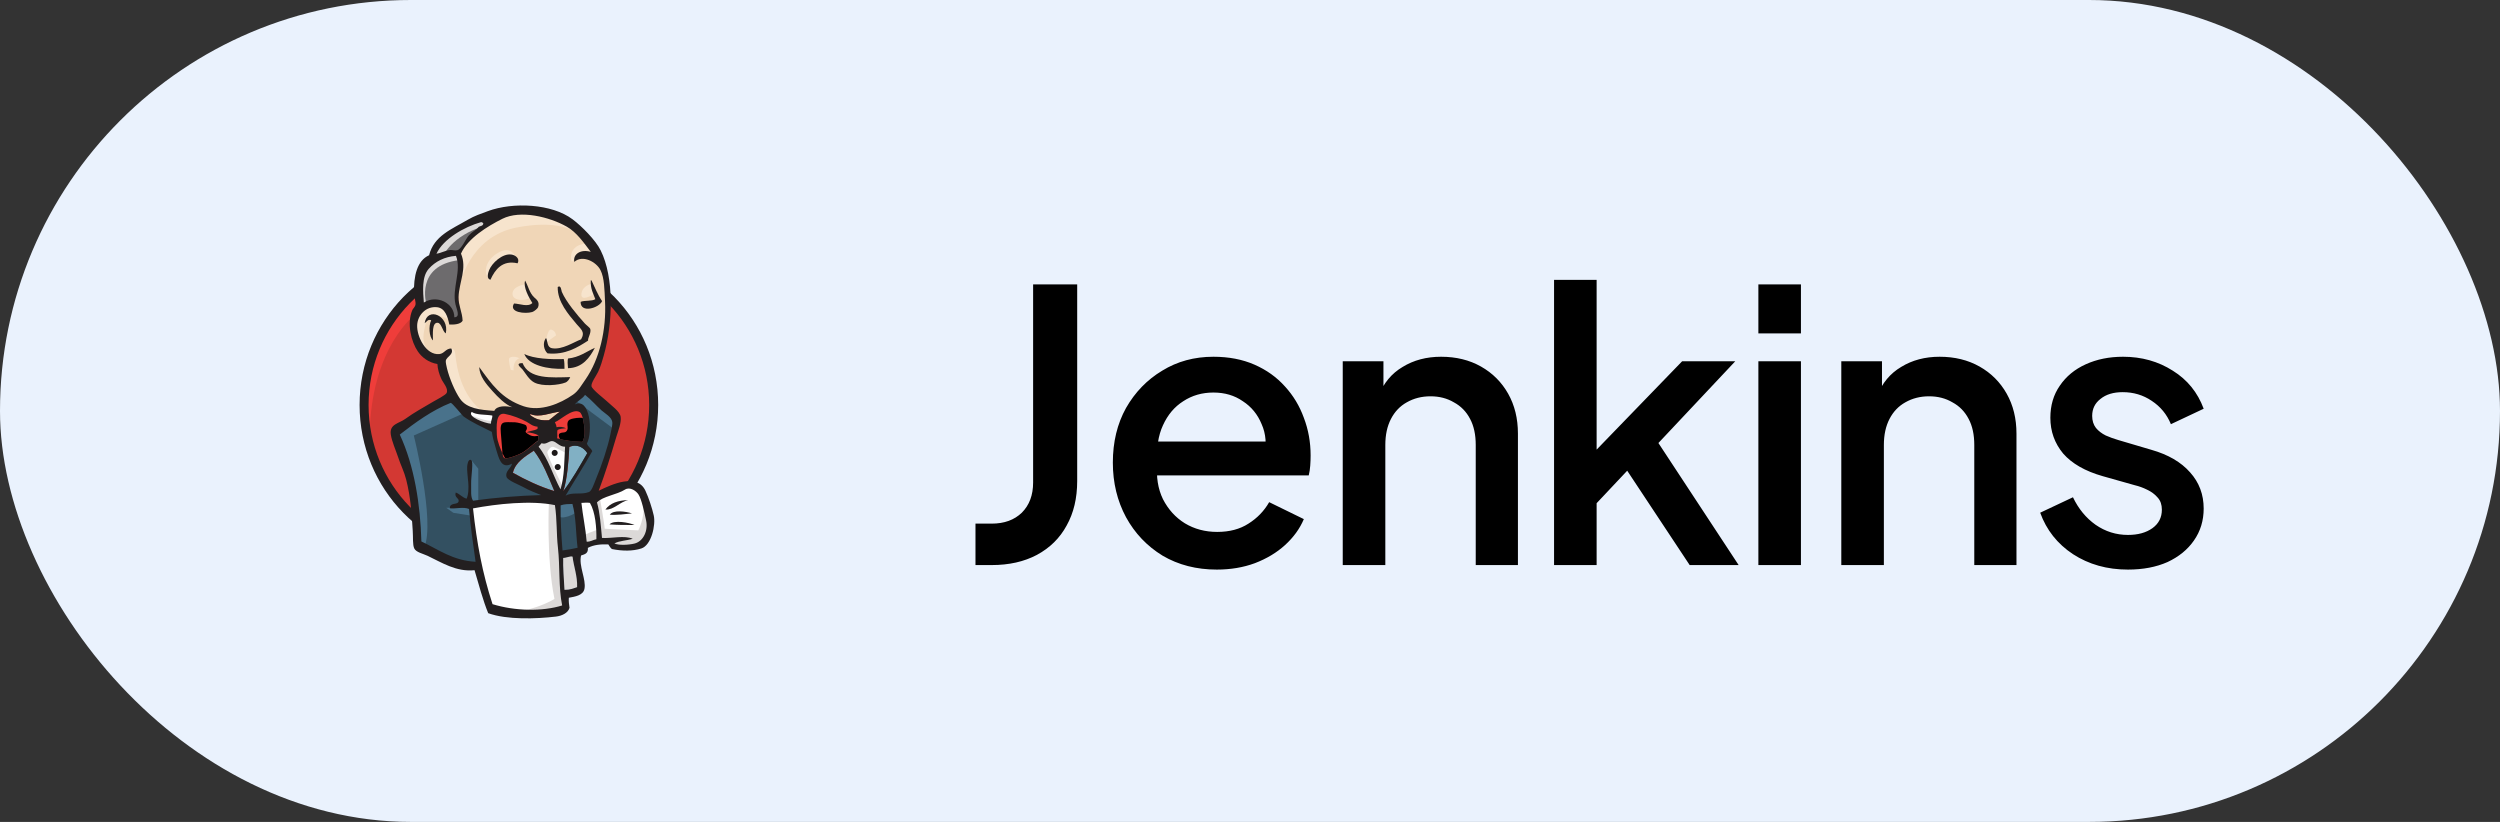 <svg xmlns="http://www.w3.org/2000/svg" width="146" height="48" viewBox="0 0 146 48" fill="none"><rect x="0" y="0" width="146" height="48" fill="#333333" stroke="none"/><rect width="146" height="48" rx="24" fill="#EAF2FD"></rect><path d="M38.178 23.618C38.178 28.394 34.392 32.269 29.719 32.269C25.046 32.269 21.259 28.394 21.259 23.618C21.259 18.843 25.046 14.968 29.719 14.968C34.392 14.968 38.178 18.843 38.178 23.618Z" fill="#D33833"></path><path d="M21.607 25.761C21.607 25.761 20.993 16.742 29.309 16.482L28.73 15.514L24.22 17.028L22.931 18.509L21.805 20.664L21.164 23.175L21.355 24.853" fill="#EF3D3A"></path><path d="M23.927 17.717C22.446 19.238 21.525 21.333 21.525 23.652C21.525 25.972 22.446 28.067 23.927 29.588C25.414 31.109 27.454 32.044 29.719 32.044C31.984 32.044 34.024 31.109 35.511 29.588C36.991 28.067 37.912 25.972 37.912 23.652C37.912 21.333 36.991 19.238 35.511 17.717C34.024 16.203 31.984 15.261 29.719 15.261C27.461 15.261 25.414 16.196 23.927 17.717ZM23.552 29.949C21.976 28.339 21 26.108 21 23.652C21 21.197 21.976 18.966 23.552 17.349C25.128 15.739 27.311 14.736 29.719 14.736C32.127 14.736 34.31 15.739 35.886 17.349C37.462 18.959 38.438 21.19 38.438 23.652C38.438 26.108 37.462 28.339 35.886 29.949C34.31 31.566 32.127 32.562 29.719 32.562C27.311 32.562 25.128 31.566 23.552 29.949Z" fill="#231F20"></path><path d="M33.28 23.666L31.991 23.857L30.251 24.055L29.125 24.082L28.027 24.048L27.188 23.789L26.444 22.984L25.864 21.34L25.735 20.985L24.964 20.726L24.513 19.982L24.193 18.918L24.548 17.983L25.387 17.69L26.062 18.011L26.383 18.72L26.772 18.659L26.901 18.495L26.772 17.751L26.738 16.817L26.928 15.527L26.922 14.79L27.508 13.849L28.539 13.105L30.34 12.334L32.339 12.628L34.078 13.883L34.883 15.172L35.402 16.107L35.531 18.427L35.142 20.426L34.433 22.199L33.764 23.148" fill="#F0D6B7"></path><path d="M32.188 29.24L27.584 29.431V30.202L27.972 32.91L27.781 33.135L24.561 32.037L24.336 31.648L24.015 28.005L23.258 25.822L23.094 25.303L25.673 23.53L26.478 23.209L27.188 24.082L27.802 24.628L28.511 24.853L28.832 24.949L29.221 26.627L29.514 26.982L30.258 26.723L29.739 27.725L32.536 29.049L32.188 29.24Z" fill="#335061"></path><path d="M24.548 17.997L25.387 17.703L26.062 18.024L26.383 18.734L26.772 18.672L26.867 18.283L26.676 17.54L26.867 15.766L26.703 14.797L27.283 14.122L28.539 13.126L28.184 12.641L26.41 13.515L25.666 14.095L25.25 14.995L24.609 15.868L24.418 16.898L24.548 17.997Z" fill="#6D6B6D"></path><path d="M25.871 14.968C25.871 14.968 26.355 13.774 28.286 13.194C30.217 12.614 28.382 12.778 28.382 12.778L26.287 13.583L25.482 14.388L25.128 15.029L25.871 14.968Z" fill="#DCD9D8"></path><path d="M24.902 17.772C24.902 17.772 24.227 15.514 26.806 15.193L26.71 14.804L24.936 15.22L24.418 16.898L24.548 17.997L24.902 17.772Z" fill="#DCD9D8"></path><path d="M25.933 20.767L26.355 20.357C26.355 20.357 26.547 20.378 26.581 20.603C26.615 20.828 26.71 22.861 28.095 23.953C28.225 24.055 27.065 23.789 27.065 23.789L26.035 22.179" fill="#F7E4CD"></path><path d="M31.861 20.153C31.861 20.153 31.936 19.177 32.202 19.252C32.468 19.327 32.468 19.593 32.468 19.593C32.468 19.593 31.827 20.003 31.861 20.153Z" fill="#F7E4CD"></path><path d="M34.535 16.578C34.535 16.578 34.003 16.687 33.955 17.158C33.908 17.628 34.535 17.253 34.631 17.219" fill="#F7E4CD"></path><path d="M30.64 16.612C30.64 16.612 29.93 16.707 29.93 17.158C29.93 17.608 30.735 17.574 30.96 17.383" fill="#F7E4CD"></path><path d="M26.26 18.706C26.26 18.706 25.039 17.963 24.909 18.672C24.779 19.382 24.493 19.893 25.1 20.637L24.684 20.507L24.295 19.511L24.166 18.543L24.909 17.772L25.748 17.833L26.233 18.222L26.26 18.706Z" fill="#F7E4CD"></path><path d="M26.84 16.673C26.84 16.673 27.386 13.835 30.155 13.29C32.434 12.839 33.635 13.385 34.085 13.903C34.085 13.903 32.052 11.488 30.121 12.225C28.191 12.969 26.772 14.32 26.806 15.186C26.86 16.673 26.84 16.673 26.84 16.673Z" fill="#F7E4CD"></path><path d="M34.31 14.224C34.31 14.224 33.376 14.19 33.341 15.029C33.341 15.029 33.341 15.159 33.403 15.288C33.403 15.288 34.146 14.449 34.597 14.9" fill="#F7E4CD"></path><path d="M30.224 15.377C30.224 15.377 30.06 14.095 28.968 14.838C28.259 15.322 28.327 15.998 28.45 16.128C28.579 16.257 28.545 16.516 28.641 16.339C28.736 16.162 28.709 15.582 29.064 15.418C29.412 15.254 29.998 15.077 30.224 15.377Z" fill="#F7E4CD"></path><path d="M27.195 24.082L24.166 25.433C24.166 25.433 25.421 30.427 24.779 31.976L24.329 31.812L24.295 29.909L23.456 26.306L23.101 25.31L26.26 23.182L27.195 24.082Z" fill="#49728B"></path><path d="M27.502 26.845L27.931 27.371V29.301H27.42C27.42 29.301 27.358 27.951 27.358 27.787C27.358 27.623 27.42 27.043 27.42 27.043" fill="#49728B"></path><path d="M27.515 29.595L26.062 29.656L26.478 29.949L27.508 30.113" fill="#49728B"></path><path d="M32.475 29.274L33.669 29.24L33.962 32.201L32.741 32.364L32.475 29.274Z" fill="#335061"></path><path d="M32.796 29.274L34.597 29.178C34.597 29.178 35.34 27.309 35.34 27.214C35.34 27.118 35.982 24.505 35.982 24.505L34.529 22.991L34.235 22.732L33.464 23.502V26.497L32.796 29.274Z" fill="#335061"></path><path d="M33.601 29.049L32.475 29.274L32.639 30.174C33.055 30.366 33.764 29.854 33.764 29.854" fill="#49728B"></path><path d="M33.635 23.407L35.893 25.085L35.954 24.314L34.249 22.738L33.635 23.407Z" fill="#49728B"></path><path d="M28.634 35.619L27.965 32.91L27.631 30.911L27.577 29.431L30.599 29.267H32.475L32.304 32.651L32.598 35.264L32.564 35.748L30.114 35.939L28.634 35.619Z" fill="white"></path><path d="M32.059 29.24C32.059 29.24 31.895 32.59 32.38 34.977C32.38 34.977 31.411 35.591 29.998 35.748L32.707 35.653L33.028 35.462L32.639 30.181L32.536 29.049" fill="#DCD9D8"></path><path d="M34.01 31.948L35.265 31.594L37.646 31.464L38.001 30.366L37.36 28.462L36.616 28.367L35.586 28.687L34.603 29.172L34.078 29.076L33.669 29.24" fill="white"></path><path d="M33.989 31.3C33.989 31.3 34.829 30.911 34.958 30.945L34.603 29.172L35.02 29.008C35.02 29.008 35.313 30.686 35.313 30.877C35.313 30.877 37.114 30.973 37.278 30.973C37.278 30.973 37.667 30.229 37.571 29.458L37.926 30.488L37.96 31.068L37.442 31.839L36.862 31.969L35.893 31.935L35.572 31.518L34.447 31.682L34.092 31.812" fill="#DCD9D8"></path><path d="M32.721 29.015L32.011 27.214L31.267 26.149C31.267 26.149 31.431 25.699 31.656 25.699H32.4L33.109 25.958L33.048 27.152L32.721 29.015Z" fill="white"></path><path d="M32.864 28.401C32.864 28.401 31.963 26.661 31.963 26.402C31.963 26.402 32.127 26.013 32.352 26.108C32.577 26.204 33.062 26.463 33.062 26.463V25.849L31.963 25.624L31.22 25.72L32.475 28.694L32.734 28.728" fill="#DCD9D8"></path><path d="M28.921 24.151L28.027 24.055L27.188 23.796V24.089L27.597 24.539L28.887 25.119" fill="white"></path><path d="M27.481 24.246C27.481 24.246 28.477 24.662 28.805 24.567L28.839 24.956L27.938 24.765L27.392 24.376L27.481 24.246Z" fill="#DCD9D8"></path><path d="M34.01 25.808C33.464 25.795 32.966 25.726 32.536 25.604C32.564 25.426 32.509 25.256 32.557 25.126C32.68 25.037 32.877 25.037 33.062 25.017C32.905 24.942 32.68 24.908 32.502 24.956C32.495 24.833 32.441 24.758 32.407 24.662C32.714 24.553 33.437 23.837 33.846 24.069C34.044 24.185 34.126 24.826 34.14 25.147C34.153 25.406 34.112 25.665 34.01 25.808Z" fill="#D33833"></path><path d="M34.01 25.808C33.464 25.795 32.966 25.726 32.536 25.604C32.564 25.426 32.509 25.256 32.557 25.126C32.68 25.037 32.877 25.037 33.062 25.017C32.905 24.942 32.68 24.908 32.502 24.956C32.495 24.833 32.441 24.758 32.407 24.662C32.714 24.553 33.437 23.837 33.846 24.069C34.044 24.185 34.126 24.826 34.14 25.147C34.153 25.406 34.112 25.665 34.01 25.808Z" fill="black"></path><path d="M31.397 24.915C31.397 24.956 31.397 24.997 31.39 25.037C31.22 25.147 30.947 25.147 30.756 25.242C31.029 25.256 31.247 25.324 31.438 25.413C31.431 25.515 31.431 25.624 31.424 25.726C31.11 25.938 30.824 26.259 30.456 26.463C30.278 26.559 29.671 26.804 29.487 26.757C29.384 26.729 29.371 26.6 29.33 26.477C29.241 26.218 29.037 25.795 29.016 25.399C28.996 24.901 28.941 24.062 29.48 24.164C29.917 24.246 30.422 24.444 30.756 24.628C30.967 24.751 31.083 24.887 31.397 24.915Z" fill="#D33833"></path><path d="M31.397 24.915C31.397 24.956 31.397 24.997 31.39 25.037C31.22 25.147 30.947 25.147 30.756 25.242C31.029 25.256 31.247 25.324 31.438 25.413C31.431 25.515 31.431 25.624 31.424 25.726C31.11 25.938 30.824 26.259 30.456 26.463C30.278 26.559 29.671 26.804 29.487 26.757C29.384 26.729 29.371 26.6 29.33 26.477C29.241 26.218 29.037 25.795 29.016 25.399C28.996 24.901 28.941 24.062 29.48 24.164C29.917 24.246 30.422 24.444 30.756 24.628C30.967 24.751 31.083 24.887 31.397 24.915Z" fill="black"></path><path d="M31.704 25.508C31.656 25.235 31.602 25.16 31.622 24.921C32.352 24.437 32.482 25.754 31.704 25.508Z" fill="#D33833"></path><path d="M31.704 25.508C31.656 25.235 31.602 25.16 31.622 24.921C32.352 24.437 32.482 25.754 31.704 25.508Z" fill="black"></path><path d="M32.755 25.726C32.755 25.726 32.53 25.406 32.693 25.31C32.857 25.215 33.014 25.31 33.109 25.147C33.205 24.983 33.109 24.887 33.144 24.696C33.178 24.505 33.335 24.471 33.498 24.437C33.662 24.403 34.112 24.341 34.174 24.498L33.983 23.919L33.594 23.789L32.373 24.498L32.311 24.853V25.563" fill="#EF3D3A"></path><path d="M29.371 26.791C29.33 26.286 29.289 25.788 29.248 25.283C29.18 24.533 29.425 24.662 30.08 24.662C30.183 24.662 30.694 24.778 30.729 24.853C30.906 25.215 30.435 25.133 30.933 25.406C31.349 25.631 32.093 25.269 31.922 24.758C31.827 24.642 31.431 24.724 31.288 24.648C31.035 24.519 30.783 24.389 30.531 24.26C30.21 24.096 29.473 23.85 29.132 24.082C28.266 24.669 29.187 26.143 29.494 26.757" fill="#EF3D3A"></path><path d="M30.224 15.377C29.344 15.172 28.907 15.745 28.641 16.339C28.402 16.285 28.498 15.957 28.559 15.793C28.716 15.364 29.35 14.784 29.869 14.866C30.087 14.893 30.387 15.097 30.224 15.377Z" fill="#231F20"></path><path d="M34.501 16.373H34.542C34.74 16.782 34.91 17.219 35.163 17.587C34.992 17.983 33.894 18.324 33.908 17.628C34.146 17.526 34.556 17.608 34.767 17.471C34.645 17.137 34.474 16.851 34.501 16.373Z" fill="#231F20"></path><path d="M30.667 16.387C30.858 16.735 30.919 17.096 31.186 17.356C31.308 17.471 31.54 17.615 31.424 17.942C31.397 18.017 31.199 18.188 31.083 18.222C30.667 18.345 29.692 18.249 30.019 17.724C30.367 17.738 30.831 17.949 31.09 17.697C30.892 17.383 30.538 16.755 30.667 16.387Z" fill="#231F20"></path><path d="M34.344 19.893C33.717 20.296 33.014 20.739 31.977 20.637C31.759 20.446 31.67 20.016 31.888 19.736C31.997 19.927 31.929 20.282 32.243 20.337C32.83 20.439 33.512 19.975 33.935 19.818C34.194 19.375 33.914 19.218 33.676 18.931C33.191 18.352 32.55 17.628 32.571 16.762C32.768 16.619 32.782 16.98 32.809 17.042C33.062 17.628 33.696 18.386 34.153 18.891C34.269 19.013 34.453 19.136 34.474 19.218C34.535 19.45 34.317 19.736 34.344 19.893Z" fill="#231F20"></path><path d="M26.035 19.471C25.837 19.355 25.789 18.863 25.557 18.85C25.223 18.829 25.284 19.491 25.284 19.88C25.059 19.675 25.018 19.034 25.182 18.706C24.991 18.611 24.909 18.809 24.8 18.877C24.943 17.888 26.253 18.42 26.035 19.471Z" fill="#231F20"></path><path d="M34.74 20.31C34.447 20.869 34.031 21.483 33.171 21.503C33.15 21.326 33.137 21.046 33.171 20.937C33.833 20.869 34.242 20.535 34.74 20.31Z" fill="#231F20"></path><path d="M30.619 20.671C31.165 20.958 32.175 20.992 32.925 20.971C32.966 21.135 32.966 21.34 32.966 21.538C32.004 21.578 30.872 21.34 30.619 20.671Z" fill="#231F20"></path><path d="M30.517 21.203C30.899 22.158 32.202 22.049 33.3 22.022C33.253 22.145 33.15 22.295 33.014 22.343C32.659 22.486 31.69 22.595 31.199 22.336C30.892 22.172 30.688 21.797 30.517 21.578C30.442 21.476 30.033 21.21 30.517 21.203Z" fill="#231F20"></path><path d="M34.297 26.463C33.853 27.227 33.423 28.012 32.898 28.68C33.116 28.032 33.212 26.941 33.246 26.108C33.71 25.89 34.105 26.156 34.297 26.463Z" fill="#81B0C4"></path><path d="M36.691 29.206C36.193 29.308 35.845 29.793 35.354 29.758C35.627 29.383 36.091 29.219 36.691 29.206Z" fill="#231F20"></path><path d="M36.909 29.983C36.5 30.024 36.023 30.093 35.613 30.059C35.811 29.758 36.562 29.867 36.909 29.983Z" fill="#231F20"></path><path d="M37.053 30.659C36.596 30.666 36.029 30.659 35.593 30.625C35.852 30.345 36.759 30.523 37.053 30.659Z" fill="#231F20"></path><path d="M33.437 32.501C33.505 33.074 33.73 33.654 33.703 34.282C33.451 34.363 33.307 34.438 32.966 34.438C32.946 33.906 32.871 33.088 32.891 32.576C33.055 32.59 33.3 32.46 33.437 32.501Z" fill="#DCD9D8"></path><path d="M32.7 24.041C32.468 24.191 32.277 24.376 32.052 24.539C31.561 24.567 31.295 24.505 30.94 24.226C30.947 24.205 30.981 24.212 30.981 24.185C31.506 24.417 32.175 24.089 32.7 24.041Z" fill="#F0D6B7"></path><path d="M29.958 27.609C30.101 26.989 30.667 26.661 31.179 26.32C31.704 26.989 32.025 27.848 32.38 28.68C31.54 28.428 30.688 28.026 29.958 27.609Z" fill="#81B0C4"></path><path d="M32.891 32.583C32.871 33.094 32.939 33.906 32.966 34.445C33.307 34.445 33.451 34.37 33.703 34.288C33.73 33.661 33.505 33.081 33.437 32.508C33.3 32.46 33.055 32.59 32.891 32.583ZM27.624 29.69C27.849 31.744 28.17 33.463 28.764 35.284C30.08 35.687 31.663 35.721 32.83 35.359C32.618 34.336 32.707 33.088 32.584 31.989C32.489 31.164 32.536 30.338 32.407 29.499C30.995 29.206 29.003 29.431 27.624 29.69ZM32.741 29.513C32.727 30.393 32.782 31.266 32.85 32.146C33.191 32.098 33.416 32.064 33.73 31.989C33.628 31.143 33.642 30.181 33.43 29.431C33.191 29.438 32.98 29.431 32.741 29.513ZM34.453 29.369C34.29 29.335 34.105 29.369 33.955 29.369C34.031 30.086 34.201 30.877 34.262 31.634C34.501 31.641 34.631 31.525 34.829 31.491C34.842 30.829 34.774 29.915 34.453 29.369ZM37.053 31.744C37.558 31.621 37.871 31.007 37.728 30.372C37.633 29.949 37.469 29.144 37.285 28.872C37.155 28.674 36.794 28.408 36.5 28.592C36.029 28.892 35.204 28.981 34.863 29.342C35.033 29.915 35.088 30.693 35.156 31.416C35.743 31.45 36.459 31.253 36.95 31.464C36.609 31.573 36.173 31.573 35.879 31.737C36.125 31.853 36.684 31.832 37.053 31.744ZM32.373 28.68C32.018 27.848 31.697 26.989 31.172 26.32C30.66 26.661 30.101 26.989 29.951 27.609C30.688 28.026 31.54 28.428 32.373 28.68ZM33.246 26.108C33.212 26.941 33.116 28.032 32.898 28.68C33.423 28.005 33.853 27.227 34.297 26.463C34.105 26.156 33.71 25.89 33.246 26.108ZM32.257 25.761C32.059 25.74 31.888 25.992 31.629 25.883C31.568 25.952 31.513 26.02 31.452 26.088C32.025 26.784 32.291 27.766 32.734 28.578C32.973 27.794 32.946 26.941 33 26.088C32.673 26.102 32.489 25.781 32.257 25.761ZM31.704 25.508C31.656 25.235 31.602 25.16 31.622 24.921C32.352 24.437 32.482 25.754 31.704 25.508ZM30.756 24.635C30.422 24.451 29.917 24.253 29.48 24.171C28.941 24.069 28.996 24.908 29.016 25.406C29.037 25.802 29.241 26.218 29.33 26.484C29.371 26.607 29.384 26.736 29.487 26.763C29.671 26.804 30.285 26.566 30.456 26.47C30.824 26.272 31.11 25.952 31.424 25.733C31.431 25.631 31.431 25.522 31.438 25.419C31.247 25.324 31.035 25.262 30.756 25.249C30.94 25.153 31.22 25.153 31.39 25.044C31.39 25.003 31.39 24.962 31.397 24.921C31.083 24.887 30.967 24.751 30.756 24.635ZM27.549 24.055C27.27 24.341 28.334 24.724 28.668 24.744C28.668 24.567 28.77 24.396 28.75 24.267C28.348 24.198 27.822 24.246 27.549 24.055ZM30.988 24.185C30.988 24.212 30.954 24.205 30.947 24.226C31.308 24.505 31.575 24.567 32.059 24.539C32.277 24.383 32.475 24.191 32.707 24.041C32.175 24.089 31.506 24.417 30.988 24.185ZM34.14 25.14C34.126 24.826 34.044 24.178 33.846 24.062C33.437 23.823 32.714 24.546 32.407 24.655C32.441 24.751 32.495 24.826 32.502 24.949C32.687 24.901 32.905 24.935 33.062 25.01C32.877 25.031 32.68 25.031 32.557 25.119C32.516 25.249 32.571 25.419 32.536 25.597C32.966 25.72 33.464 25.781 34.01 25.802C34.112 25.665 34.153 25.406 34.14 25.14ZM27.079 24.328C26.99 24.267 26.396 23.496 26.314 23.53C25.243 23.953 24.241 24.683 23.347 25.378C24.2 27.214 24.548 29.458 24.609 31.621C25.584 32.078 26.444 32.74 27.774 32.808C27.618 31.723 27.481 30.748 27.392 29.724C27.058 29.581 26.581 29.731 26.267 29.683C26.267 29.308 26.744 29.52 26.785 29.267C26.812 29.076 26.519 29.062 26.615 28.762C26.86 28.851 26.99 29.049 27.249 29.124C27.488 28.605 27.249 27.684 27.283 27.248C27.29 27.166 27.324 26.797 27.508 26.859C27.672 26.913 27.502 27.848 27.515 28.258C27.529 28.64 27.468 29.001 27.624 29.24C28.907 29.062 30.21 28.953 31.602 28.912C31.295 28.783 30.933 28.66 30.538 28.435C30.319 28.312 29.644 28.06 29.582 27.855C29.48 27.527 29.842 27.357 29.903 27.077C29.255 27.432 29.132 26.736 28.975 26.252C28.839 25.808 28.757 25.474 28.723 25.222C28.157 24.935 27.556 24.669 27.079 24.328ZM33.573 23.618C34.467 23.189 34.631 25.235 34.276 25.897C34.331 26.095 34.515 26.17 34.59 26.347C34.092 27.241 33.539 28.073 33.028 28.953C33.403 28.715 33.949 28.912 34.392 28.735C34.556 28.674 34.672 28.298 34.795 27.998C35.136 27.18 35.49 26.143 35.647 25.365C35.681 25.188 35.784 24.799 35.757 24.642C35.716 24.355 35.334 24.144 35.136 23.973C34.774 23.646 34.549 23.366 34.167 23.059C34.024 23.284 33.696 23.434 33.573 23.618ZM25.039 15.698C24.616 16.169 24.704 17.042 24.752 17.669C25.523 17.185 26.54 17.71 26.533 18.529C26.901 18.522 26.669 18.072 26.601 17.779C26.383 16.83 26.97 15.807 26.628 14.941C25.967 14.995 25.428 15.261 25.039 15.698ZM28.081 12.976C27.119 13.249 25.885 13.951 25.489 14.818C25.796 14.77 26.008 14.62 26.308 14.599C26.424 14.593 26.574 14.647 26.703 14.613C26.963 14.545 27.188 13.958 27.386 13.74C27.577 13.528 27.809 13.433 27.965 13.242C28.068 13.194 28.218 13.194 28.225 13.044C28.184 12.996 28.136 12.962 28.081 12.976ZM33.096 13.235C32.093 12.669 30.401 12.246 29.337 12.778C28.477 13.208 27.317 13.917 26.922 14.811C27.29 15.677 26.812 16.469 26.778 17.349C26.765 17.82 26.997 18.222 27.017 18.734C26.888 18.945 26.506 18.966 26.239 18.952C26.151 18.502 25.994 17.997 25.53 17.942C24.875 17.867 24.391 18.413 24.363 18.979C24.329 19.648 24.875 20.753 25.653 20.678C25.953 20.651 26.028 20.351 26.355 20.351C26.533 20.705 26.083 20.814 26.035 21.067C26.021 21.135 26.069 21.387 26.103 21.51C26.246 22.09 26.56 22.848 26.867 23.291C27.263 23.857 28.034 23.939 28.866 23.994C29.016 23.673 29.562 23.7 29.917 23.782C29.487 23.612 29.091 23.202 28.764 22.841C28.389 22.424 28.006 21.981 27.986 21.435C28.702 22.424 29.289 23.291 30.585 23.727C31.568 24.055 32.714 23.577 33.471 23.045C33.785 22.827 33.969 22.472 34.194 22.158C35.026 20.958 35.415 19.252 35.334 17.594C35.299 16.912 35.299 16.23 35.067 15.773C34.829 15.295 34.017 14.859 33.539 15.295C33.451 14.825 33.935 14.538 34.501 14.709C34.099 14.183 33.676 13.562 33.096 13.235ZM34.965 28.66C35.75 28.271 37.21 27.616 37.694 28.66C37.878 29.049 38.09 29.697 38.178 30.099C38.308 30.659 38.035 31.846 37.455 32.03C36.944 32.194 36.35 32.187 35.736 32.064C35.661 32.003 35.586 31.901 35.525 31.791C35.088 31.778 34.672 31.812 34.331 31.996C34.365 32.324 34.146 32.371 33.935 32.44C33.785 33.047 34.242 33.838 34.133 34.384C34.058 34.78 33.573 34.841 33.219 34.909C33.205 35.127 33.232 35.312 33.26 35.496C33.178 35.796 32.816 35.967 32.468 36.008C31.329 36.144 29.603 36.205 28.511 35.81C28.204 35.059 27.965 34.152 27.713 33.299C26.649 33.415 25.782 32.842 24.971 32.46C24.691 32.33 24.302 32.255 24.193 32.03C24.09 31.812 24.131 31.396 24.104 31.007C24.043 30.004 23.981 29.035 23.722 28.012C23.606 27.548 23.395 27.145 23.251 26.702C23.115 26.293 22.883 25.781 22.822 25.372C22.733 24.765 23.306 24.73 23.668 24.464C24.234 24.055 24.677 23.83 25.291 23.462C25.475 23.352 26.021 23.079 26.083 22.95C26.205 22.697 25.871 22.343 25.782 22.145C25.639 21.831 25.564 21.565 25.544 21.258C25.032 21.176 24.636 20.869 24.404 20.528C24.015 19.955 23.742 18.897 24.084 18.099C24.111 18.038 24.241 17.908 24.261 17.813C24.302 17.622 24.186 17.369 24.179 17.165C24.145 16.121 24.357 15.22 25.059 14.906C25.346 13.767 26.369 13.392 27.331 12.826C27.693 12.614 28.088 12.478 28.498 12.328C29.964 11.789 32.223 11.891 33.444 12.812C33.962 13.201 34.788 14.026 35.081 14.627C35.866 16.203 35.804 18.843 35.258 20.767C35.183 21.026 35.081 21.401 34.931 21.715C34.829 21.933 34.508 22.363 34.542 22.554C34.583 22.752 35.279 23.277 35.429 23.421C35.695 23.68 36.207 24.021 36.248 24.348C36.295 24.696 36.098 25.174 35.995 25.508C35.668 26.627 35.34 27.657 34.965 28.66Z" fill="#231F20"></path><path d="M29.746 20.91C29.787 20.855 30.019 20.767 30.346 20.924C30.346 20.924 29.958 20.985 29.992 21.633L29.828 21.599C29.835 21.606 29.664 21.019 29.746 20.91Z" fill="#F7E4CD"></path><path d="M32.571 26.45C32.571 26.545 32.489 26.627 32.393 26.627C32.298 26.627 32.216 26.545 32.216 26.45C32.216 26.354 32.298 26.272 32.393 26.272C32.495 26.272 32.571 26.354 32.571 26.45Z" fill="#1D1919"></path><path d="M32.748 27.275C32.748 27.371 32.666 27.453 32.571 27.453C32.475 27.453 32.393 27.371 32.393 27.275C32.393 27.18 32.475 27.098 32.571 27.098C32.673 27.098 32.748 27.173 32.748 27.275Z" fill="#1D1919"></path><path d="M56.968 33V30.58H57.914C58.647 30.58 59.234 30.367 59.674 29.942C60.114 29.502 60.334 28.915 60.334 28.182V16.61H62.908V28.094C62.908 29.091 62.703 29.957 62.292 30.69C61.896 31.423 61.317 31.995 60.554 32.406C59.806 32.802 58.926 33 57.914 33H56.968ZM71.062 33.264C69.874 33.264 68.818 32.993 67.894 32.45C66.985 31.893 66.274 31.145 65.76 30.206C65.247 29.253 64.99 28.189 64.99 27.016C64.99 25.813 65.247 24.75 65.76 23.826C66.288 22.902 66.992 22.176 67.872 21.648C68.752 21.105 69.75 20.834 70.864 20.834C71.759 20.834 72.558 20.988 73.262 21.296C73.966 21.604 74.56 22.029 75.044 22.572C75.528 23.1 75.895 23.709 76.144 24.398C76.408 25.087 76.54 25.821 76.54 26.598C76.54 26.789 76.533 26.987 76.518 27.192C76.504 27.397 76.474 27.588 76.43 27.764H66.948V25.784H75.022L73.834 26.686C73.981 25.967 73.93 25.329 73.68 24.772C73.446 24.2 73.079 23.753 72.58 23.43C72.096 23.093 71.524 22.924 70.864 22.924C70.204 22.924 69.618 23.093 69.104 23.43C68.591 23.753 68.195 24.222 67.916 24.838C67.638 25.439 67.528 26.173 67.586 27.038C67.513 27.845 67.623 28.549 67.916 29.15C68.224 29.751 68.65 30.221 69.192 30.558C69.75 30.895 70.38 31.064 71.084 31.064C71.803 31.064 72.412 30.903 72.91 30.58C73.424 30.257 73.827 29.839 74.12 29.326L76.144 30.316C75.91 30.873 75.543 31.379 75.044 31.834C74.56 32.274 73.974 32.626 73.284 32.89C72.61 33.139 71.869 33.264 71.062 33.264ZM78.416 33V21.098H80.793V23.43L80.507 23.122C80.8 22.374 81.269 21.809 81.915 21.428C82.56 21.032 83.308 20.834 84.159 20.834C85.038 20.834 85.816 21.025 86.49 21.406C87.165 21.787 87.693 22.315 88.075 22.99C88.456 23.665 88.647 24.442 88.647 25.322V33H86.183V25.982C86.183 25.381 86.073 24.875 85.853 24.464C85.632 24.039 85.317 23.716 84.906 23.496C84.51 23.261 84.056 23.144 83.543 23.144C83.029 23.144 82.567 23.261 82.156 23.496C81.76 23.716 81.453 24.039 81.233 24.464C81.013 24.889 80.903 25.395 80.903 25.982V33H78.416ZM90.757 33V16.346H93.243V27.5L92.275 27.258L98.237 21.098H101.339L96.851 25.872L101.537 33H98.677L94.497 26.686L95.971 26.488L92.451 30.228L93.243 28.578V33H90.757ZM102.689 33V21.098H105.175V33H102.689ZM102.689 19.47V16.61H105.175V19.47H102.689ZM107.532 33V21.098H109.908V23.43L109.622 23.122C109.915 22.374 110.385 21.809 111.03 21.428C111.675 21.032 112.423 20.834 113.274 20.834C114.154 20.834 114.931 21.025 115.606 21.406C116.281 21.787 116.809 22.315 117.19 22.99C117.571 23.665 117.762 24.442 117.762 25.322V33H115.298V25.982C115.298 25.381 115.188 24.875 114.968 24.464C114.748 24.039 114.433 23.716 114.022 23.496C113.626 23.261 113.171 23.144 112.658 23.144C112.145 23.144 111.683 23.261 111.272 23.496C110.876 23.716 110.568 24.039 110.348 24.464C110.128 24.889 110.018 25.395 110.018 25.982V33H107.532ZM124.273 33.264C123.055 33.264 121.985 32.963 121.061 32.362C120.151 31.761 119.513 30.954 119.147 29.942L121.061 29.04C121.383 29.715 121.823 30.25 122.381 30.646C122.953 31.042 123.583 31.24 124.273 31.24C124.859 31.24 125.336 31.108 125.703 30.844C126.069 30.58 126.253 30.221 126.253 29.766C126.253 29.473 126.172 29.238 126.011 29.062C125.849 28.871 125.644 28.717 125.395 28.6C125.16 28.483 124.918 28.395 124.669 28.336L122.799 27.808C121.772 27.515 121.002 27.075 120.489 26.488C119.99 25.887 119.741 25.19 119.741 24.398C119.741 23.679 119.924 23.056 120.291 22.528C120.657 21.985 121.163 21.567 121.809 21.274C122.454 20.981 123.18 20.834 123.987 20.834C125.072 20.834 126.04 21.105 126.891 21.648C127.741 22.176 128.343 22.917 128.695 23.87L126.781 24.772C126.546 24.2 126.172 23.745 125.659 23.408C125.16 23.071 124.595 22.902 123.965 22.902C123.422 22.902 122.989 23.034 122.667 23.298C122.344 23.547 122.183 23.877 122.183 24.288C122.183 24.567 122.256 24.801 122.403 24.992C122.549 25.168 122.74 25.315 122.975 25.432C123.209 25.535 123.451 25.623 123.701 25.696L125.637 26.268C126.619 26.547 127.375 26.987 127.903 27.588C128.431 28.175 128.695 28.879 128.695 29.7C128.695 30.404 128.504 31.027 128.123 31.57C127.756 32.098 127.243 32.516 126.583 32.824C125.923 33.117 125.153 33.264 124.273 33.264Z" fill="black"></path></svg>